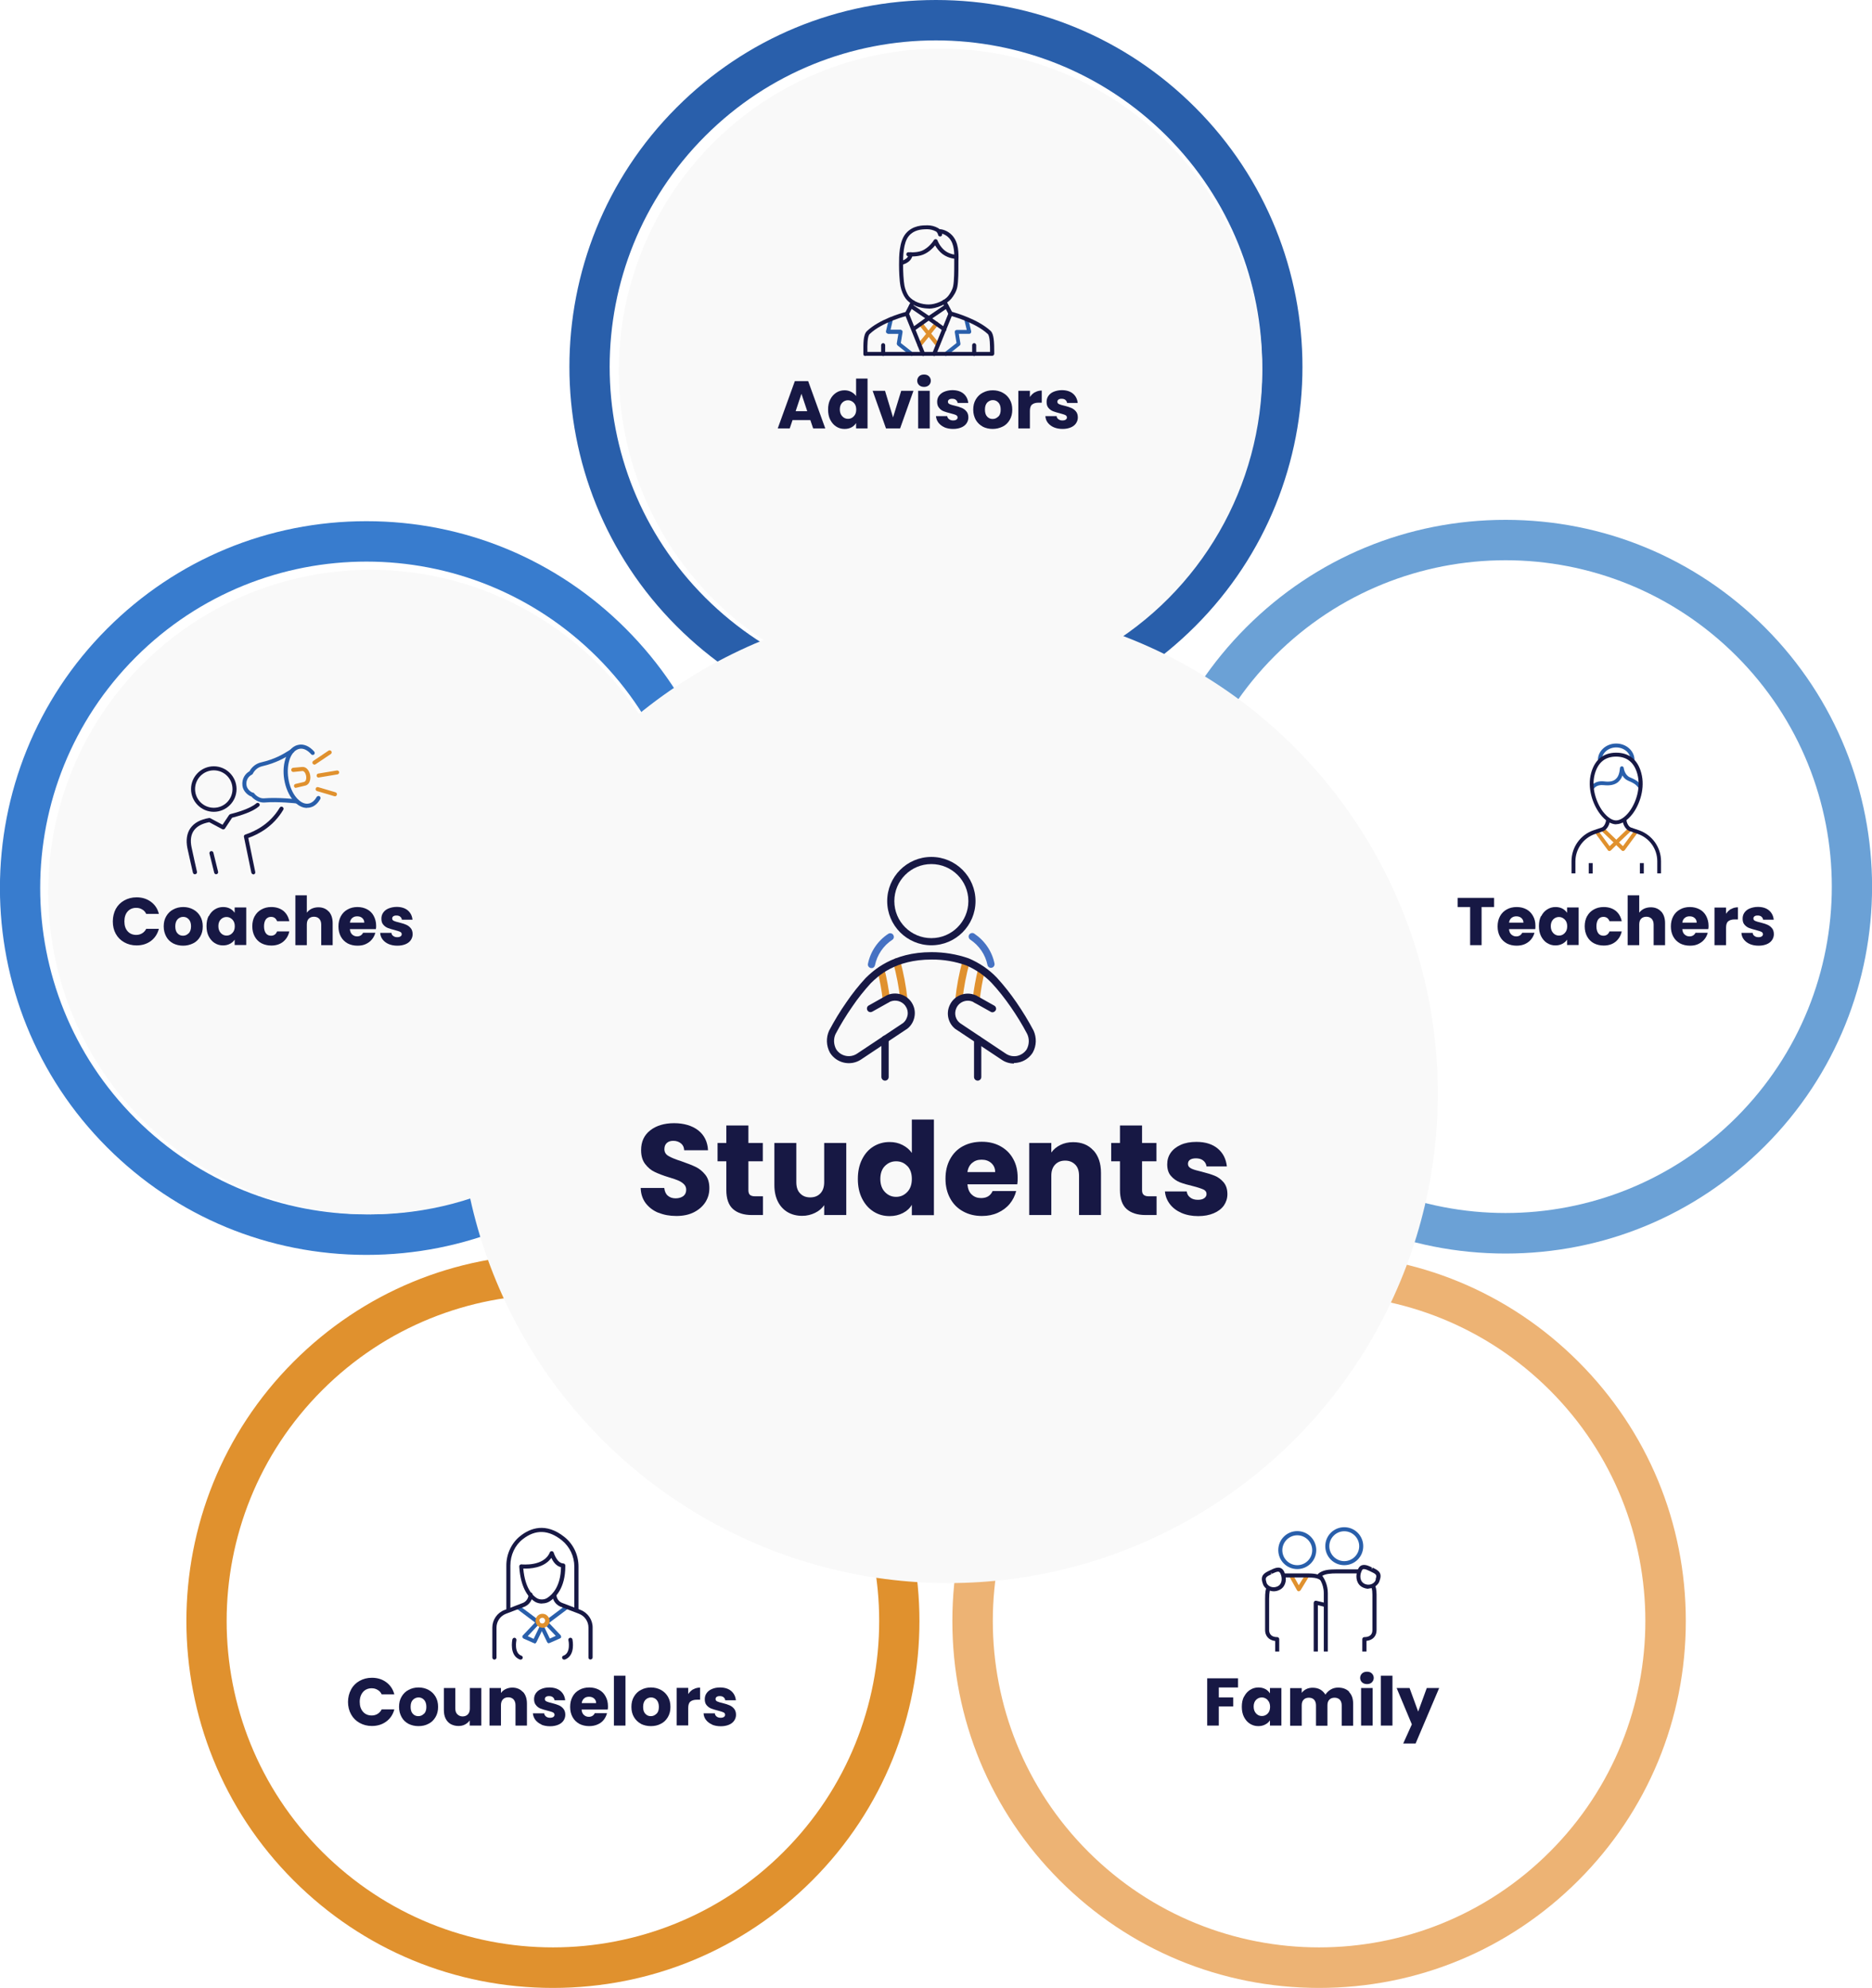 <?xml version="1.0" encoding="UTF-8"?> <svg xmlns="http://www.w3.org/2000/svg" xmlns:xlink="http://www.w3.org/1999/xlink" id="Layer_1" viewBox="0 0 139.05 147.6"><defs><style> .cls-1 { fill: #e0912e; } .cls-2 { fill: #e0912e; } .cls-3 { fill: #295fab; } .cls-4 { filter: url(#drop-shadow-1); } .cls-5 { fill: #fff; } .cls-6 { fill: #f9f9f9; } .cls-7 { fill: #387cce; } .cls-8 { fill: #171844; } .cls-9 { fill: #171844; } .cls-10 { fill: #4672c3; } .cls-11 { fill: #6ba1d6; } .cls-12 { fill: #edb374; } </style><filter id="drop-shadow-1" x="27.5" y="38.5" width="86" height="86" filterUnits="userSpaceOnUse"><feOffset dx="1" dy="1"></feOffset><feGaussianBlur result="blur" stdDeviation="2"></feGaussianBlur><feFlood flood-color="#000" flood-opacity=".17"></feFlood><feComposite in2="blur" operator="in"></feComposite><feComposite in="SourceGraphic"></feComposite></filter></defs><g><g><circle class="cls-5" cx="69.52" cy="27.24" r="24.24"></circle><path class="cls-3" d="M69.52,3c6.2,0,12.4,2.37,17.14,7.1,9.46,9.46,9.46,24.81,0,34.27-4.73,4.73-10.93,7.1-17.14,7.1s-12.4-2.37-17.14-7.1c-9.46-9.46-9.46-24.81,0-34.27,4.73-4.73,10.93-7.1,17.14-7.1M69.52,0c-7.27,0-14.11,2.83-19.26,7.98-10.62,10.62-10.62,27.9,0,38.52,5.14,5.14,11.98,7.98,19.26,7.98s14.11-2.83,19.26-7.98c10.62-10.62,10.62-27.9,0-38.52-5.14-5.14-11.98-7.98-19.26-7.98h0Z"></path></g><ellipse class="cls-6" cx="69.86" cy="27.54" rx="23.9" ry="23.93"></ellipse><g><circle class="cls-5" cx="27.22" cy="65.94" r="24.24"></circle><path class="cls-7" d="M27.22,41.7c6.2,0,12.4,2.37,17.14,7.1,9.46,9.46,9.46,24.81,0,34.27-4.73,4.73-10.93,7.1-17.14,7.1s-12.4-2.37-17.14-7.1c-9.46-9.46-9.46-24.81,0-34.27,4.73-4.73,10.93-7.1,17.14-7.1M27.22,38.7c-7.27,0-14.11,2.83-19.26,7.98-10.62,10.62-10.62,27.9,0,38.52,5.14,5.14,11.98,7.98,19.26,7.98s14.11-2.83,19.26-7.98c5.14-5.14,7.98-11.98,7.98-19.26s-2.83-14.11-7.98-19.26c-5.14-5.14-11.98-7.98-19.26-7.98h0Z"></path></g><ellipse class="cls-6" cx="27.52" cy="66.24" rx="23.94" ry="23.93"></ellipse><g><circle class="cls-5" cx="111.83" cy="65.84" r="24.24"></circle><path class="cls-11" d="M111.83,41.6c6.2,0,12.4,2.37,17.14,7.1,9.46,9.46,9.46,24.81,0,34.27-4.73,4.73-10.93,7.1-17.14,7.1s-12.4-2.37-17.14-7.1c-9.46-9.46-9.46-24.81,0-34.27,4.73-4.73,10.93-7.1,17.14-7.1M111.83,38.6c-7.27,0-14.11,2.83-19.26,7.98-5.14,5.14-7.98,11.98-7.98,19.26s2.83,14.11,7.98,19.26c5.14,5.14,11.98,7.98,19.26,7.98s14.11-2.83,19.26-7.98c10.62-10.62,10.62-27.9,0-38.52-5.14-5.14-11.98-7.98-19.26-7.98h0Z"></path></g><g><circle class="cls-5" cx="41.07" cy="120.36" r="24.24"></circle><path class="cls-1" d="M41.07,96.13c6.2,0,12.4,2.37,17.14,7.1,9.46,9.46,9.46,24.81,0,34.27-4.73,4.73-10.93,7.1-17.14,7.1s-12.4-2.37-17.14-7.1c-9.46-9.46-9.46-24.81,0-34.27,4.73-4.73,10.93-7.1,17.14-7.1M41.07,93.13c-7.27,0-14.11,2.83-19.26,7.98-10.62,10.62-10.62,27.9,0,38.52,5.14,5.14,11.98,7.98,19.26,7.98s14.11-2.83,19.26-7.98c10.62-10.62,10.62-27.9,0-38.52-5.14-5.14-11.98-7.98-19.26-7.98h0Z"></path></g><g><circle class="cls-5" cx="97.98" cy="120.36" r="24.24"></circle><path class="cls-12" d="M97.98,96.13c6.2,0,12.4,2.37,17.14,7.1,9.46,9.46,9.46,24.81,0,34.27-4.73,4.73-10.93,7.1-17.14,7.1s-12.4-2.37-17.14-7.1c-9.46-9.46-9.46-24.81,0-34.27,4.73-4.73,10.93-7.1,17.14-7.1M97.98,93.13c-7.27,0-14.11,2.83-19.26,7.98-5.14,5.14-7.98,11.98-7.98,19.26s2.83,14.11,7.98,19.26c5.14,5.14,11.98,7.98,19.26,7.98s14.11-2.83,19.26-7.98c5.14-5.14,7.98-11.98,7.98-19.26s-2.83-14.11-7.98-19.26c-5.14-5.14-11.98-7.98-19.26-7.98h0Z"></path></g><g class="cls-4"><circle class="cls-6" cx="69.44" cy="80.19" r="36.36"></circle></g></g><g><path class="cls-9" d="M48.9,90.05c-.39-.16-.7-.4-.94-.71-.23-.31-.36-.69-.37-1.13h1.75c.03.25.11.44.26.57.15.13.34.2.58.2s.43-.06.58-.17c.14-.11.21-.27.21-.47,0-.17-.06-.3-.17-.41-.11-.11-.25-.2-.41-.27s-.39-.15-.7-.24c-.43-.13-.79-.27-1.06-.4-.28-.13-.51-.33-.71-.59-.2-.26-.3-.6-.3-1.03,0-.63.23-1.12.68-1.47s1.05-.53,1.77-.53,1.34.18,1.79.53.7.85.73,1.48h-1.77c-.01-.22-.09-.39-.24-.51-.15-.12-.33-.19-.57-.19-.2,0-.36.05-.48.16s-.18.26-.18.46c0,.22.1.39.31.51.2.12.52.25.96.39.43.15.79.29,1.06.42.27.13.51.33.71.58s.3.58.3.99-.1.73-.29,1.04c-.2.31-.48.56-.85.75-.37.19-.81.28-1.31.28s-.93-.08-1.32-.24Z"></path><path class="cls-9" d="M56.67,88.83v1.39h-.83c-.59,0-1.06-.15-1.39-.44-.33-.29-.5-.77-.5-1.42v-2.13h-.65v-1.36h.65v-1.3h1.64v1.3h1.07v1.36h-1.07v2.15c0,.16.04.27.11.34.08.07.21.11.38.11h.58Z"></path><path class="cls-9" d="M62.86,84.87v5.35h-1.64v-.73c-.17.24-.39.43-.68.57-.29.14-.6.22-.95.22-.41,0-.77-.09-1.08-.27-.31-.18-.56-.45-.73-.79s-.26-.75-.26-1.22v-3.13h1.63v2.91c0,.36.09.64.28.83.19.2.43.3.75.3s.57-.1.76-.3c.19-.2.28-.48.28-.83v-2.91h1.64Z"></path><path class="cls-9" d="M64.03,86.09c.21-.42.49-.74.85-.96.36-.22.76-.33,1.2-.33.35,0,.67.07.96.22.29.15.52.34.69.59v-2.48h1.64v7.1h-1.64v-.77c-.15.26-.37.46-.66.61-.29.15-.62.23-.99.23-.44,0-.84-.11-1.2-.34-.36-.23-.64-.55-.85-.97-.21-.42-.31-.9-.31-1.45s.1-1.03.31-1.45ZM67.39,86.58c-.23-.24-.5-.35-.83-.35s-.6.12-.83.35c-.23.23-.34.56-.34.96s.11.73.34.97c.23.24.5.36.83.36s.6-.12.83-.36c.23-.24.34-.56.34-.97s-.11-.73-.34-.97Z"></path><path class="cls-9" d="M75.57,87.94h-3.71c.03.33.13.59.32.76.19.18.42.26.7.26.41,0,.69-.17.85-.52h1.75c-.09.35-.25.67-.48.95-.23.28-.53.5-.88.66s-.74.24-1.18.24c-.52,0-.99-.11-1.4-.34-.41-.22-.73-.54-.96-.96-.23-.42-.35-.9-.35-1.46s.11-1.04.34-1.46c.23-.42.54-.74.95-.96.41-.22.88-.33,1.41-.33s.98.11,1.38.33c.4.22.72.53.94.93.23.4.34.87.34,1.41,0,.15,0,.31-.03.48ZM73.92,87.03c0-.28-.1-.5-.29-.67-.19-.17-.43-.25-.72-.25s-.51.08-.7.24c-.19.16-.31.39-.35.68h2.05Z"></path><path class="cls-9" d="M81.22,85.42c.37.41.56.96.56,1.67v3.13h-1.63v-2.91c0-.36-.09-.64-.28-.83s-.43-.3-.75-.3-.56.1-.75.3-.28.48-.28.83v2.91h-1.64v-5.35h1.64v.71c.17-.24.39-.42.67-.56.28-.14.6-.21.95-.21.63,0,1.13.2,1.5.61Z"></path><path class="cls-9" d="M85.91,88.83v1.39h-.83c-.59,0-1.06-.15-1.39-.44-.33-.29-.5-.77-.5-1.42v-2.13h-.65v-1.36h.65v-1.3h1.64v1.3h1.07v1.36h-1.07v2.15c0,.16.04.27.12.34.08.07.21.11.38.11h.58Z"></path><path class="cls-9" d="M87.75,90.06c-.36-.16-.65-.38-.86-.66-.21-.28-.33-.59-.36-.93h1.62c.02.19.11.34.26.45.15.12.34.17.57.17.2,0,.36-.04.47-.12.11-.08.17-.18.17-.31,0-.15-.08-.27-.24-.34s-.42-.16-.78-.25c-.38-.09-.7-.18-.96-.28-.25-.1-.48-.26-.66-.47-.19-.21-.28-.5-.28-.87,0-.31.08-.59.25-.84.17-.25.42-.45.75-.6.33-.15.72-.22,1.17-.22.67,0,1.2.17,1.59.5.39.33.61.77.67,1.32h-1.51c-.03-.19-.11-.33-.25-.44s-.32-.16-.54-.16c-.19,0-.34.04-.44.11-.1.07-.15.17-.15.3,0,.15.08.27.25.35.16.08.42.15.76.23.4.1.72.2.97.3.25.1.47.26.66.48s.29.52.29.89c0,.31-.09.59-.26.84-.18.25-.43.44-.76.58-.33.14-.71.21-1.15.21-.47,0-.88-.08-1.25-.24Z"></path></g><g id="Group_677"><g id="Group_676"><path class="cls-10" d="M64.74,71.88s-.04,0-.06,0c-.14-.03-.24-.17-.21-.31.18-.91.73-1.72,1.51-2.23.12-.08.29-.05.37.08s.05.29-.08.37c-.66.43-1.12,1.12-1.28,1.89-.03.13-.14.21-.26.21h0Z"></path><path class="cls-10" d="M73.61,71.87c-.12,0-.24-.09-.26-.21-.16-.78-.62-1.45-1.28-1.89-.12-.08-.16-.25-.08-.37s.25-.16.37-.08c.78.52,1.32,1.31,1.51,2.22.03.14-.06.29-.21.32-.02,0-.04,0-.06,0h0Z"></path><path class="cls-8" d="M69.18,70.19c-1.81,0-3.28-1.47-3.28-3.28s1.47-3.28,3.28-3.28h0c1.81,0,3.28,1.47,3.28,3.28h0c0,1.81-1.47,3.28-3.28,3.28h0ZM69.18,64.16h0c-1.52,0-2.75,1.23-2.75,2.75s1.23,2.75,2.75,2.75h0c1.52,0,2.75-1.23,2.75-2.75h.27-.27c0-1.52-1.23-2.75-2.75-2.75h0Z"></path><path class="cls-8" d="M72.62,80.24c-.15,0-.27-.12-.27-.27v-2.79c0-.15.12-.27.27-.27s.27.12.27.27v2.79c0,.15-.12.27-.27.27Z"></path><path class="cls-8" d="M65.74,80.24c-.15,0-.27-.12-.27-.27v-2.8c0-.15.12-.27.27-.27s.27.12.27.27v2.8c0,.15-.12.27-.27.27Z"></path><path class="cls-2" d="M65.83,74.5c-.13,0-.25-.1-.26-.24-.08-.72-.21-1.44-.39-2.14-.04-.14.05-.29.19-.33.14-.04.29.05.33.19.18.72.32,1.47.4,2.21.02.15-.09.28-.24.29h-.03s0,0,0,0Z"></path><path class="cls-2" d="M67.13,74.46c-.13,0-.25-.1-.26-.24-.1-.92-.28-1.84-.52-2.73-.04-.14.04-.29.19-.33.14-.04.29.04.33.19.25.92.43,1.87.53,2.81.02.15-.09.28-.24.29h-.03,0Z"></path><path class="cls-2" d="M72.52,74.5h-.03c-.15-.02-.25-.15-.24-.29.08-.76.22-1.52.4-2.26.03-.14.18-.23.32-.19.14.04.23.18.19.32-.18.72-.31,1.45-.39,2.19-.01.14-.13.24-.26.24h0Z"></path><path class="cls-2" d="M71.23,74.46h-.03c-.15-.02-.25-.15-.24-.29.1-.95.28-1.89.53-2.81.04-.14.19-.23.33-.19.14.04.23.19.19.33-.24.89-.42,1.81-.52,2.73-.01.14-.13.24-.26.24h0Z"></path><path class="cls-8" d="M75.31,78.97c-.33,0-.65-.1-.92-.29l-3.4-2.26s-.01,0-.02-.01c-.53-.41-.71-1.13-.44-1.74.32-.75,1.19-1.09,1.94-.77,0,0,.02,0,.03.01l1.35.76c.13.07.18.24.1.36s-.24.18-.36.1l-1.34-.75c-.47-.2-1.02.02-1.22.49-.17.39-.06.84.28,1.1l3.39,2.26c.25.17.54.23.83.18.29-.06.54-.22.71-.46h0s.02-.03.03-.05c.18-.34.2-.76.03-1.12-.36-.69-.78-1.37-1.23-2.02-.43-.62-.9-1.22-1.41-1.77-.54-.56-1.18-1-1.9-1.31-.82-.29-1.69-.44-2.57-.43-2.7,0-3.97,1.23-4.51,1.76-.49.54-.96,1.12-1.37,1.73-.46.66-.88,1.35-1.25,2.05-.16.35-.14.77.05,1.12.32.51,1.01.67,1.53.34l.03-.02,3.4-2.26c.19-.15.31-.37.35-.62.03-.25-.04-.49-.19-.69-.26-.33-.71-.45-1.1-.29l-1.34.75c-.13.07-.29.03-.36-.1s-.03-.29.1-.36l1.35-.76s.02,0,.02-.01c.61-.26,1.33-.08,1.74.44.24.31.35.69.3,1.08-.05.39-.24.74-.55.98,0,0-.01,0-.02.01l-3.44,2.29c-.77.49-1.8.25-2.28-.52-.28-.51-.3-1.11-.07-1.63.39-.74.82-1.45,1.29-2.12.43-.63.91-1.24,1.43-1.8.55-.53,1.98-1.92,4.89-1.92.94,0,1.87.15,2.76.46.8.34,1.51.82,2.1,1.44.53.58,1.01,1.19,1.45,1.83.46.67.89,1.37,1.27,2.09.24.53.22,1.13-.05,1.62-.02.04-.04.06-.05.08,0,0,0,0,0,0-.25.36-.62.6-1.05.68-.1.02-.2.03-.3.03h0s0,.01,0,.01Z"></path></g></g><g><path class="cls-9" d="M60.18,31.19h-1.31l-.21.62h-.89l1.27-3.51h.99l1.27,3.51h-.9l-.21-.62ZM59.96,30.53l-.43-1.29-.43,1.29h.86Z"></path><path class="cls-9" d="M61.67,29.66c.11-.22.26-.38.44-.5s.4-.18.62-.18c.18,0,.35.04.5.12.15.08.27.18.36.31v-1.3h.85v3.7h-.85v-.4c-.08.13-.19.24-.34.32s-.32.12-.52.12c-.23,0-.44-.06-.62-.18-.19-.12-.33-.29-.44-.5s-.16-.47-.16-.76.05-.54.16-.75ZM63.42,29.91c-.12-.12-.26-.19-.43-.19s-.31.06-.43.18-.18.29-.18.5.06.38.18.51.26.19.43.19.31-.06.43-.19c.12-.12.18-.29.18-.5s-.06-.38-.18-.5Z"></path><path class="cls-9" d="M66.33,31.01l.61-1.99h.91l-.99,2.79h-1.05l-.99-2.79h.92l.6,1.99Z"></path><path class="cls-9" d="M68.27,28.6c-.09-.09-.14-.2-.14-.33s.05-.24.14-.33.22-.13.37-.13.27.04.36.13c.09.09.14.2.14.33s-.05.24-.14.33c-.1.09-.22.13-.36.13s-.27-.04-.37-.13ZM69.06,29.02v2.79h-.86v-2.79h.86Z"></path><path class="cls-9" d="M70.16,31.73c-.19-.08-.34-.2-.45-.34-.11-.14-.17-.31-.19-.49h.84c.01.1.06.17.14.23s.18.09.29.09c.11,0,.19-.02.25-.06.06-.04.09-.1.09-.16,0-.08-.04-.14-.12-.18-.08-.04-.22-.08-.41-.13-.2-.05-.37-.1-.5-.15-.13-.05-.25-.13-.34-.25-.1-.11-.15-.26-.15-.45,0-.16.04-.31.13-.44.09-.13.22-.24.39-.31s.38-.12.61-.12c.35,0,.63.09.83.26.2.17.32.4.35.69h-.79c-.01-.1-.06-.17-.13-.23-.07-.06-.17-.08-.28-.08-.1,0-.18.02-.23.06-.05.04-.08.09-.08.16,0,.08.04.14.13.18s.22.08.4.12c.21.05.38.11.5.16s.24.13.34.25c.1.11.15.27.15.46,0,.16-.05.31-.14.44s-.22.23-.39.3c-.17.07-.37.11-.6.11-.24,0-.46-.04-.65-.12Z"></path><path class="cls-9" d="M73,31.68c-.22-.12-.39-.28-.52-.5-.12-.22-.19-.47-.19-.76s.06-.54.19-.76.3-.39.52-.5c.22-.12.47-.18.74-.18s.52.06.74.18.39.28.52.5c.13.22.19.47.19.76s-.06.54-.19.76c-.13.22-.3.39-.53.5s-.47.17-.74.17-.52-.06-.74-.17ZM74.16,30.93c.12-.12.17-.29.17-.52s-.06-.4-.17-.52c-.11-.12-.25-.18-.41-.18s-.3.06-.42.18c-.11.12-.17.29-.17.52s.05.4.16.52.24.18.41.18.3-.06.42-.18Z"></path><path class="cls-9" d="M76.88,29.13c.15-.09.32-.13.5-.13v.9h-.24c-.21,0-.37.05-.48.14s-.16.25-.16.48v1.29h-.86v-2.79h.86v.46c.1-.15.22-.27.38-.36Z"></path><path class="cls-9" d="M78.28,31.73c-.19-.08-.34-.2-.45-.34-.11-.14-.17-.31-.18-.49h.84c0,.1.05.17.13.23s.18.09.29.09c.11,0,.19-.02.25-.06.06-.04.09-.1.09-.16,0-.08-.04-.14-.12-.18-.08-.04-.22-.08-.4-.13-.2-.05-.37-.1-.5-.15-.13-.05-.25-.13-.35-.25-.1-.11-.14-.26-.14-.45,0-.16.04-.31.13-.44.09-.13.22-.24.39-.31s.38-.12.61-.12c.35,0,.63.09.83.26.2.17.32.4.35.69h-.79c-.01-.1-.06-.17-.13-.23-.07-.06-.17-.08-.28-.08-.1,0-.18.02-.23.06-.05.04-.08.09-.08.16,0,.08.04.14.13.18s.22.08.4.12c.21.05.38.11.5.16s.24.13.34.25c.1.11.15.27.15.46,0,.16-.05.31-.14.44s-.22.23-.39.3c-.17.07-.37.11-.6.11-.24,0-.46-.04-.65-.12Z"></path></g><g><path class="cls-9" d="M8.6,67.49c.15-.27.36-.48.63-.63.27-.15.57-.23.91-.23.42,0,.77.11,1.07.33.3.22.5.52.59.9h-.94c-.07-.15-.17-.26-.3-.33-.13-.08-.27-.12-.44-.12-.26,0-.48.09-.64.27-.16.18-.24.43-.24.74s.08.55.24.73c.16.18.38.27.64.27.16,0,.31-.04.44-.12.13-.08.23-.19.3-.33h.94c-.1.38-.3.68-.59.9-.3.22-.65.33-1.07.33-.34,0-.64-.08-.91-.23-.27-.15-.48-.36-.63-.63-.15-.27-.22-.58-.22-.92s.08-.66.22-.93Z"></path><path class="cls-9" d="M12.86,70.05c-.22-.12-.39-.28-.51-.5-.12-.22-.19-.47-.19-.76s.06-.54.19-.76.3-.39.52-.5c.22-.12.47-.18.74-.18s.52.06.74.18.39.28.52.5c.13.22.19.47.19.76s-.06.54-.19.76c-.13.22-.3.39-.53.5s-.47.17-.74.17-.52-.06-.74-.17ZM14.02,69.3c.11-.12.17-.29.17-.52s-.06-.4-.17-.52c-.11-.12-.25-.18-.41-.18s-.3.06-.42.18c-.11.12-.17.29-.17.52s.05.4.16.52.24.18.41.18.3-.06.42-.18Z"></path><path class="cls-9" d="M15.51,68.03c.11-.22.25-.38.44-.5.19-.12.39-.18.62-.18.2,0,.37.04.52.12.15.08.26.19.34.31v-.4h.86v2.79h-.86v-.4c-.08.13-.2.23-.35.31-.15.08-.32.12-.52.12-.23,0-.43-.06-.62-.18-.19-.12-.33-.29-.44-.5-.11-.22-.16-.47-.16-.76s.05-.54.16-.75ZM17.26,68.28c-.12-.12-.26-.19-.43-.19s-.31.06-.43.18-.18.29-.18.5.06.38.18.51.26.19.43.19.31-.06.43-.19c.12-.12.18-.29.18-.5s-.06-.38-.18-.5Z"></path><path class="cls-9" d="M18.92,68.03c.12-.22.28-.38.5-.5s.45-.18.73-.18c.35,0,.64.09.88.27.23.18.39.44.46.78h-.91c-.08-.21-.23-.32-.45-.32-.16,0-.28.06-.38.18-.09.12-.14.3-.14.52s.05.4.14.52c.09.12.22.18.38.18.22,0,.37-.11.45-.32h.91c-.07.33-.23.58-.46.77-.24.19-.53.28-.88.28-.27,0-.52-.06-.73-.17s-.38-.28-.5-.5c-.12-.22-.18-.47-.18-.76s.06-.54.18-.76Z"></path><path class="cls-9" d="M24.42,67.68c.19.21.29.5.29.87v1.63h-.85v-1.52c0-.19-.05-.33-.15-.44-.1-.1-.23-.15-.39-.15s-.29.05-.39.15c-.1.1-.14.25-.14.44v1.52h-.85v-3.7h.85v1.29c.09-.12.21-.22.35-.29.15-.07.32-.11.51-.11.32,0,.58.11.77.32Z"></path><path class="cls-9" d="M27.92,68.99h-1.93c.01.17.07.31.17.4.1.09.22.14.36.14.21,0,.36-.09.45-.27h.91c-.05.18-.13.35-.25.49-.12.15-.27.26-.46.35s-.39.12-.62.12c-.27,0-.52-.06-.73-.17-.21-.12-.38-.28-.5-.5-.12-.22-.18-.47-.18-.76s.06-.54.18-.76c.12-.22.28-.38.5-.5.21-.12.46-.18.73-.18s.51.06.72.17c.21.11.38.28.49.49s.18.45.18.73c0,.08,0,.16-.02.25ZM27.06,68.52c0-.15-.05-.26-.15-.35-.1-.09-.22-.13-.38-.13s-.26.04-.36.12c-.1.08-.16.2-.18.35h1.07Z"></path><path class="cls-9" d="M28.87,70.1c-.19-.08-.34-.2-.45-.34-.11-.14-.17-.31-.18-.49h.84c0,.1.05.17.13.23s.18.09.29.09c.11,0,.19-.02.25-.06.06-.04.09-.1.09-.16,0-.08-.04-.14-.12-.18-.08-.04-.22-.08-.4-.13-.2-.05-.37-.1-.5-.15-.13-.05-.25-.13-.35-.25-.1-.11-.14-.26-.14-.45,0-.16.04-.31.13-.44.09-.13.22-.24.39-.31s.38-.12.61-.12c.35,0,.63.09.83.26.2.17.32.4.35.69h-.79c-.01-.1-.06-.17-.13-.23-.07-.06-.17-.08-.28-.08-.1,0-.18.02-.23.06-.05.04-.08.09-.08.16,0,.08.04.14.13.18s.22.08.4.12c.21.05.38.11.5.16s.24.13.34.25c.1.11.15.27.15.46,0,.16-.05.31-.14.44s-.22.23-.39.3c-.17.07-.37.11-.6.11-.24,0-.46-.04-.65-.12Z"></path></g><g><path class="cls-9" d="M110.98,66.67v.68h-.93v2.83h-.85v-2.83h-.93v-.68h2.71Z"></path><path class="cls-9" d="M114.02,68.99h-1.93c.01.17.07.31.17.4s.22.14.36.14c.21,0,.36-.09.45-.27h.91c-.05.18-.13.35-.25.49-.12.15-.27.26-.46.35-.18.08-.39.12-.62.12-.27,0-.52-.06-.73-.17-.21-.12-.38-.28-.5-.5-.12-.22-.18-.47-.18-.76s.06-.54.18-.76c.12-.22.28-.38.5-.5.21-.12.46-.18.74-.18s.51.06.72.17.37.28.49.49c.12.21.18.45.18.73,0,.08,0,.16-.01.25ZM113.16,68.52c0-.15-.05-.26-.15-.35-.1-.09-.23-.13-.38-.13s-.26.04-.36.12c-.1.08-.16.2-.18.35h1.07Z"></path><path class="cls-9" d="M114.48,68.03c.11-.22.25-.38.44-.5.19-.12.39-.18.62-.18.2,0,.37.04.52.12.15.08.26.19.34.31v-.4h.86v2.79h-.86v-.4c-.08.13-.2.23-.35.31-.15.08-.32.12-.52.12-.23,0-.43-.06-.62-.18-.19-.12-.33-.29-.44-.5-.11-.22-.16-.47-.16-.76s.05-.54.16-.75ZM116.23,68.28c-.12-.12-.26-.19-.43-.19s-.31.06-.43.18-.18.29-.18.5.06.38.18.51.26.19.43.19.31-.06.43-.19c.12-.12.18-.29.18-.5s-.06-.38-.18-.5Z"></path><path class="cls-9" d="M117.89,68.03c.12-.22.28-.38.5-.5s.45-.18.73-.18c.35,0,.64.09.88.27.23.18.39.44.46.78h-.91c-.08-.21-.23-.32-.45-.32-.16,0-.28.06-.38.18-.09.12-.14.3-.14.52s.05.4.14.52c.09.12.22.18.38.18.22,0,.37-.11.45-.32h.91c-.07.33-.23.58-.46.77-.24.19-.53.28-.88.28-.27,0-.52-.06-.73-.17s-.38-.28-.5-.5c-.12-.22-.18-.47-.18-.76s.06-.54.18-.76Z"></path><path class="cls-9" d="M123.39,67.68c.19.21.29.5.29.87v1.63h-.85v-1.52c0-.19-.05-.33-.15-.44-.1-.1-.23-.15-.39-.15s-.29.05-.39.15c-.1.1-.14.25-.14.44v1.52h-.86v-3.7h.86v1.29c.09-.12.21-.22.35-.29.15-.07.32-.11.51-.11.32,0,.58.11.77.32Z"></path><path class="cls-9" d="M126.89,68.99h-1.93c.01.17.07.31.17.4.1.09.22.14.36.14.21,0,.36-.09.45-.27h.91c-.05.18-.13.35-.25.49-.12.15-.27.26-.46.35s-.39.12-.62.12c-.27,0-.52-.06-.73-.17-.21-.12-.38-.28-.5-.5-.12-.22-.18-.47-.18-.76s.06-.54.18-.76c.12-.22.28-.38.5-.5.21-.12.46-.18.73-.18s.51.06.72.17c.21.11.38.28.49.49s.18.45.18.73c0,.08,0,.16-.02.25ZM126.03,68.52c0-.15-.05-.26-.15-.35-.1-.09-.22-.13-.38-.13s-.26.04-.36.12c-.1.08-.16.2-.18.35h1.07Z"></path><path class="cls-9" d="M128.59,67.5c.15-.09.32-.13.5-.13v.9h-.24c-.21,0-.37.05-.48.14s-.16.25-.16.48v1.29h-.86v-2.79h.86v.46c.1-.15.22-.27.38-.36Z"></path><path class="cls-9" d="M129.98,70.1c-.19-.08-.34-.2-.45-.34-.11-.14-.17-.31-.18-.49h.84c0,.1.05.17.13.23s.18.09.29.09c.11,0,.19-.02.25-.06.06-.04.09-.1.09-.16,0-.08-.04-.14-.12-.18-.08-.04-.22-.08-.4-.13-.2-.05-.37-.1-.5-.15-.13-.05-.25-.13-.35-.25-.1-.11-.14-.26-.14-.45,0-.16.04-.31.13-.44.09-.13.22-.24.39-.31s.38-.12.61-.12c.35,0,.63.09.83.26.2.17.32.4.35.69h-.79c-.01-.1-.06-.17-.13-.23-.07-.06-.17-.08-.28-.08-.1,0-.18.02-.23.06-.05.04-.08.09-.08.16,0,.08.04.14.13.18s.22.08.4.12c.21.05.38.11.5.16s.24.13.34.25c.1.11.15.27.15.46,0,.16-.05.31-.14.44s-.22.23-.39.3c-.17.07-.37.11-.6.11-.24,0-.46-.04-.65-.12Z"></path></g><g><path class="cls-9" d="M91.96,124.62v.68h-1.43v.74h1.07v.67h-1.07v1.42h-.86v-3.51h2.29Z"></path><path class="cls-9" d="M92.41,125.98c.11-.22.26-.38.44-.5.19-.12.4-.18.62-.18.2,0,.37.04.52.12s.26.19.34.32v-.4h.85v2.79h-.85v-.39c-.08.13-.2.23-.35.31s-.32.12-.52.12c-.23,0-.43-.06-.62-.18-.19-.12-.33-.29-.44-.5-.11-.22-.16-.47-.16-.76s.05-.54.16-.75ZM94.16,126.23c-.12-.12-.26-.19-.43-.19s-.31.06-.43.18c-.12.12-.18.29-.18.5s.06.38.18.51.26.19.43.19.31-.06.43-.18.18-.29.18-.5-.06-.38-.18-.5Z"></path><path class="cls-9" d="M100.2,125.63c.21.21.31.5.31.88v1.63h-.85v-1.51c0-.18-.05-.32-.14-.42-.1-.1-.23-.15-.39-.15s-.3.05-.39.15c-.1.1-.14.24-.14.42v1.51h-.85v-1.51c0-.18-.05-.32-.14-.42-.09-.1-.23-.15-.39-.15s-.3.05-.39.15c-.1.1-.14.24-.14.42v1.51h-.86v-2.79h.86v.35c.09-.12.2-.21.34-.28s.3-.1.47-.1c.21,0,.4.04.56.13s.29.22.39.38c.1-.15.23-.28.4-.38.17-.1.35-.14.54-.14.35,0,.62.1.83.31Z"></path><path class="cls-9" d="M101.17,124.92c-.09-.09-.14-.2-.14-.33s.05-.24.14-.33c.1-.09.22-.13.37-.13s.27.04.36.13c.09.09.14.2.14.33s-.05.24-.14.33c-.09.09-.22.13-.36.13s-.27-.04-.37-.13ZM101.96,125.34v2.79h-.86v-2.79h.86Z"></path><path class="cls-9" d="M103.43,124.43v3.7h-.86v-3.7h.86Z"></path><path class="cls-9" d="M106.9,125.34l-1.75,4.12h-.92l.64-1.42-1.13-2.7h.96l.64,1.75.64-1.75h.92Z"></path></g><g><path class="cls-9" d="M26.08,125.44c.15-.27.36-.48.63-.63s.57-.23.91-.23c.42,0,.77.11,1.07.33s.5.52.6.9h-.94c-.07-.15-.17-.26-.3-.33-.13-.08-.27-.12-.44-.12-.26,0-.48.09-.64.27-.16.18-.25.43-.25.74s.08.55.25.74c.16.18.38.27.64.27.16,0,.31-.04.44-.12.13-.08.23-.19.3-.33h.94c-.1.38-.3.68-.6.9-.3.22-.65.33-1.07.33-.34,0-.64-.08-.91-.23s-.48-.36-.63-.63c-.15-.27-.23-.58-.23-.92s.08-.66.23-.93Z"></path><path class="cls-9" d="M30.34,128c-.22-.12-.39-.28-.51-.5s-.19-.47-.19-.76.06-.54.19-.76c.13-.22.3-.39.52-.5.22-.12.47-.18.74-.18s.52.06.74.18c.22.12.39.28.52.5.13.22.19.47.19.76s-.06.54-.19.76c-.13.22-.3.39-.53.5-.22.12-.47.17-.74.17s-.52-.06-.74-.17ZM31.5,127.25c.12-.12.17-.29.17-.51s-.06-.4-.17-.52c-.11-.12-.25-.18-.41-.18s-.3.06-.42.18-.17.29-.17.52.05.39.16.51.24.18.41.18.3-.06.42-.18Z"></path><path class="cls-9" d="M35.75,125.34v2.79h-.86v-.38c-.09.12-.2.22-.35.3s-.31.11-.49.11c-.21,0-.4-.05-.57-.14-.16-.09-.29-.23-.38-.41-.09-.18-.13-.39-.13-.64v-1.63h.85v1.52c0,.19.05.33.15.43s.23.16.39.16.3-.05.4-.16.14-.25.14-.43v-1.52h.86Z"></path><path class="cls-9" d="M38.85,125.63c.19.21.29.5.29.87v1.63h-.85v-1.51c0-.19-.05-.33-.15-.44-.1-.1-.23-.15-.39-.15s-.29.05-.39.15c-.1.1-.15.25-.15.44v1.51h-.85v-2.79h.85v.37c.09-.12.2-.22.35-.29.15-.07.31-.11.49-.11.33,0,.59.11.78.32Z"></path><path class="cls-9" d="M40.22,128.05c-.19-.08-.34-.2-.45-.34-.11-.14-.17-.31-.19-.49h.84c.01.1.06.17.14.24.08.06.18.09.29.09.11,0,.19-.02.25-.06s.09-.1.09-.16c0-.08-.04-.14-.12-.18-.08-.04-.22-.08-.41-.13-.2-.05-.37-.1-.5-.15-.13-.05-.25-.13-.34-.25-.1-.11-.15-.26-.15-.45,0-.16.04-.31.13-.44.09-.13.22-.24.39-.31.17-.08.38-.12.61-.12.35,0,.63.09.83.26.2.17.32.4.35.69h-.79c-.01-.1-.06-.17-.13-.23-.07-.06-.17-.08-.28-.08-.1,0-.18.02-.23.06-.05.04-.08.09-.08.16,0,.08.04.14.13.18s.22.08.4.12c.21.05.38.11.5.16s.24.13.34.25.15.27.15.46c0,.16-.05.31-.14.44-.09.13-.22.23-.39.3s-.37.11-.6.11c-.24,0-.46-.04-.65-.12Z"></path><path class="cls-9" d="M45.14,126.94h-1.94c.01.17.07.31.17.4s.22.14.36.14c.21,0,.36-.09.45-.27h.91c-.05.18-.13.35-.25.5s-.27.26-.46.34c-.18.08-.39.12-.62.12-.27,0-.52-.06-.73-.17-.21-.12-.38-.28-.5-.5s-.18-.47-.18-.76.06-.54.18-.76c.12-.22.28-.38.5-.5.21-.12.46-.18.74-.18s.51.06.72.17c.21.11.38.28.49.49.12.21.18.46.18.74,0,.08,0,.16-.02.25ZM44.28,126.47c0-.15-.05-.26-.15-.35s-.22-.13-.38-.13-.27.04-.36.12c-.1.08-.16.2-.18.35h1.07Z"></path><path class="cls-9" d="M46.46,124.43v3.7h-.86v-3.7h.86Z"></path><path class="cls-9" d="M47.61,128c-.22-.12-.39-.28-.52-.5s-.19-.47-.19-.76.06-.54.19-.76c.13-.22.3-.39.52-.5.22-.12.47-.18.74-.18s.52.06.74.18c.22.12.39.28.52.5.13.22.19.47.19.76s-.06.54-.19.76c-.13.22-.3.39-.53.5-.22.12-.47.17-.74.17s-.52-.06-.74-.17ZM48.77,127.25c.12-.12.17-.29.17-.51s-.06-.4-.17-.52c-.11-.12-.25-.18-.41-.18s-.3.06-.42.18c-.11.12-.17.29-.17.52s.05.39.16.51.24.18.41.18.3-.06.42-.18Z"></path><path class="cls-9" d="M51.5,125.44c.15-.09.32-.13.5-.13v.9h-.24c-.21,0-.37.05-.48.14s-.16.25-.16.48v1.29h-.86v-2.79h.86v.46c.1-.15.22-.27.38-.36Z"></path><path class="cls-9" d="M52.89,128.05c-.19-.08-.34-.2-.45-.34-.11-.14-.17-.31-.18-.49h.84c0,.1.05.17.13.24.08.06.18.09.29.09.11,0,.19-.02.25-.06s.09-.1.09-.16c0-.08-.04-.14-.12-.18-.08-.04-.22-.08-.4-.13-.2-.05-.37-.1-.5-.15-.13-.05-.25-.13-.35-.25-.1-.11-.14-.26-.14-.45,0-.16.04-.31.13-.44.09-.13.22-.24.39-.31.17-.08.38-.12.61-.12.35,0,.63.09.83.26.2.17.32.4.35.69h-.79c-.01-.1-.06-.17-.13-.23-.07-.06-.17-.08-.28-.08-.1,0-.18.02-.23.06-.05.04-.08.09-.08.16,0,.08.04.14.13.18s.22.08.4.12c.21.05.38.11.5.16s.24.13.34.25c.1.12.15.27.15.46,0,.16-.05.31-.14.44-.09.13-.22.23-.39.3-.17.07-.37.11-.6.11-.24,0-.46-.04-.65-.12Z"></path></g><g><path class="cls-9" d="M40.26,119.07c-.2,0-.38-.05-.53-.14-.39-.24-1.06-.9-1.16-2.61,0-.04.01-.09.05-.12s.08-.05.12-.04c.02,0,1.66.18,2.1-.89.02-.06.08-.09.15-.09.06,0,.12.05.14.11,0,0,.23.78.71.8.08,0,.15.07.15.15v.07c0,1.6-.72,2.31-1.15,2.59-.17.11-.36.16-.56.16ZM38.87,116.48c.13,1.44.68,1.99,1.01,2.19.21.13.55.13.77-.02.38-.24,1-.86,1.02-2.28-.36-.08-.59-.42-.72-.69-.54.77-1.63.81-2.07.79Z"></path><path class="cls-9" d="M38.68,123.23s-.03,0-.05,0c-.82-.29-.58-1.45-.57-1.5.02-.08.1-.13.18-.12.08.02.13.1.12.18,0,0-.2.95.37,1.15.08.03.12.11.09.19-.02.06-.08.1-.14.1Z"></path><path class="cls-3" d="M39.72,122.02s-.04,0-.06-.01l-.77-.34s-.08-.06-.09-.11c0-.05,0-.1.04-.13l.97-1.02c.06-.06.15-.06.21,0,.06.06.06.15,0,.21l-.82.87.44.2.46-.96c.04-.08.13-.11.2-.07.08.04.11.13.07.2l-.53,1.09c-.03.05-.08.09-.14.09Z"></path><path class="cls-3" d="M40.65,120.57s-.09-.02-.12-.06c-.05-.07-.04-.16.03-.21l1.41-1.06c.07-.05.16-.04.21.03.05.07.04.16-.03.21l-1.41,1.06s-.06.03-.09.03Z"></path><path class="cls-3" d="M39.92,120.57s-.06-.01-.09-.03l-1.41-1.06c-.07-.05-.08-.15-.03-.21.05-.07.15-.08.21-.03l1.41,1.06c.07.05.08.15.03.21-.03.04-.08.06-.12.06Z"></path><path class="cls-3" d="M40.78,122.02c-.06,0-.11-.03-.14-.09l-.53-1.09c-.04-.08,0-.17.07-.2.08-.04.17,0,.2.07l.46.96.44-.2-.79-.83c-.06-.06-.05-.16,0-.21.06-.06.16-.05.21,0l.94.99s.05.09.04.13c0,.05-.04.09-.09.11l-.77.34s-.04.01-.06.01Z"></path><path class="cls-1" d="M40.29,120.86c-.27,0-.49-.21-.51-.48,0,0,0-.04,0-.04,0-.16.08-.32.21-.41.14-.11.34-.13.51-.06.03.01.06.03.09.05.14.1.23.25.23.43,0,.28-.23.52-.52.52ZM39.92,120.34h.15c0,.13.1.21.21.21.12,0,.21-.1.21-.21,0-.07-.04-.14-.09-.18-.01,0-.02-.01-.04-.02-.06-.03-.15-.02-.21.03-.06.04-.09.1-.09.17h-.15Z"></path><path class="cls-9" d="M42.81,119.67c-.08,0-.15-.07-.15-.15v-3.19c0-.77-.34-1.48-.93-1.96-.99-.79-1.96-.82-2.9-.08-.58.45-.92,1.18-.92,1.95v3.28c0,.08-.07.15-.15.15s-.15-.07-.15-.15v-3.28c0-.86.39-1.68,1.04-2.19.73-.58,1.89-1.03,3.28.08.66.53,1.04,1.33,1.04,2.19v3.19c0,.08-.07.15-.15.15Z"></path><path class="cls-9" d="M41.9,123.23c-.06,0-.12-.04-.14-.1-.03-.08.01-.17.09-.19.57-.2.38-1.14.37-1.15-.02-.08.03-.16.12-.18.08-.01.16.03.18.12.01.05.25,1.21-.57,1.5-.02,0-.03,0-.05,0Z"></path><path class="cls-9" d="M43.86,123.23c-.08,0-.15-.07-.15-.15v-2.23c0-.45-.28-.86-.7-1.02l-1.4-.54c-.36-.16-.58-.51-.58-.89,0-.08.07-.15.15-.15s.15.07.15.15c0,.26.16.51.4.61l1.39.53c.54.21.9.73.9,1.3v2.23c0,.08-.07.15-.15.15Z"></path><path class="cls-9" d="M36.72,123.23c-.08,0-.15-.07-.15-.15v-2.23c0-.57.36-1.1.9-1.3l1.4-.54c.23-.11.39-.35.39-.61,0-.08.07-.15.15-.15s.15.07.15.15c0,.38-.22.73-.57.89l-1.41.54c-.42.16-.7.57-.7,1.02v2.23c0,.08-.07.15-.15.15Z"></path></g><g><g><path class="cls-3" d="M67.72,26.44s-.07-.01-.09-.03l-.96-.76s-.07-.09-.06-.14l.12-.72h-.77s-.09-.04-.12-.07c-.03-.04-.04-.08-.03-.13l.22-.92c.02-.08.1-.13.18-.11.08.02.13.1.11.18l-.17.74h.75s.09.03.11.07c.03.03.04.08.03.12l-.13.8.89.7c.07.05.08.15.03.21-.03.04-.07.06-.12.06Z"></path><path class="cls-3" d="M70.25,26.44s-.09-.02-.12-.06c-.05-.07-.04-.16.03-.21l.89-.7-.13-.8s0-.09.03-.12c.03-.03.07-.05.11-.05h.75s-.18-.75-.18-.75c-.02-.08.03-.16.11-.18.08-.02.16.03.18.11l.22.92s0,.09-.03.13c-.03.04-.07.06-.12.06h-.77s.12.73.12.73c0,.05-.01.11-.06.14l-.96.76s-.06.03-.09.03Z"></path><path class="cls-1" d="M69.66,25.77s-.09-.02-.12-.06l-.68-.84c-.04-.06-.04-.13,0-.19l.59-.74c.05-.07.15-.08.21-.02.07.05.08.15.02.21l-.51.64.61.74c.05.06.04.16-.02.21-.03.02-.06.03-.1.03Z"></path><path class="cls-9" d="M64.28,26.44s-.08-.02-.11-.04-.04-.07-.04-.11v-.2c0-.55-.02-1.23.26-1.5.9-.86,2.51-1.33,2.87-1.42l.41-.79c.04-.08.13-.1.2-.07.08.04.1.13.07.2l-.44.85s-.06.07-.1.08c-.02,0-1.87.47-2.8,1.36-.18.17-.18.86-.17,1.28v.05h9.11c0-.43,0-1.17-.17-1.33-.96-.89-2.78-1.36-2.8-1.36-.04-.01-.08-.04-.1-.08l-.46-.88c-.04-.07,0-.17.06-.21.08-.04.17,0,.21.06l.43.82c.35.1,1.95.57,2.87,1.42.25.23.27.86.27,1.6v.1c0,.08-.07.15-.15.15h-9.41ZM73.69,26.28h0,0Z"></path><path class="cls-1" d="M68.3,25.77s-.07-.01-.1-.03c-.07-.05-.08-.15-.02-.21l.61-.74-.51-.64c-.05-.07-.04-.16.02-.21.07-.05.16-.04.21.02l.58.74c.04.06.04.13,0,.19l-.68.84s-.07.06-.12.06Z"></path><path class="cls-9" d="M67.85,24.58s-.09-.02-.12-.06c-.05-.07-.03-.16.04-.21l.95-.68-1.14-.78c-.07-.05-.09-.14-.04-.21.05-.07.14-.09.21-.04l1.32.9s.07.07.07.12c0,.05-.02.1-.06.12l-1.13.8s-.06.03-.09.03Z"></path><path class="cls-9" d="M69.39,26.44s-.04,0-.06-.01c-.08-.03-.12-.12-.08-.2l1.21-2.99c.03-.08.12-.11.2-.08.08.03.12.12.08.2l-1.21,2.99c-.02.06-.08.09-.14.09Z"></path><path class="cls-9" d="M70.14,24.6s-.06,0-.09-.03l-1.16-.82s-.06-.08-.06-.12c0-.05.02-.1.07-.12l1.32-.9c.07-.05.16-.03.21.04.05.07.03.16-.04.21l-1.14.78.98.7c.07.05.08.14.04.21-.03.04-.08.06-.12.06Z"></path><path class="cls-9" d="M68.57,26.44c-.06,0-.12-.04-.14-.09l-1.21-2.99c-.03-.08,0-.17.08-.2.07-.03.17,0,.2.08l1.21,2.99c.03.08,0,.17-.08.2-.02,0-.04.01-.06.01Z"></path><path class="cls-9" d="M65.6,26.44c-.08,0-.15-.07-.15-.15v-.66c0-.08.07-.15.15-.15s.15.07.15.15v.66c0,.08-.07.15-.15.15Z"></path><path class="cls-9" d="M72.36,26.44c-.08,0-.15-.07-.15-.15v-.66c0-.08.07-.15.15-.15s.15.07.15.15v.66c0,.08-.07.15-.15.15Z"></path></g><g><path class="cls-9" d="M68.99,22.91c-.27,0-1.2-.06-1.73-.76-.16-.21-.31-.57-.37-.89-.09-.46-.11-1.2-.11-1.56v-.06c0-.6,0-1.7.5-2.3.52-.62,1.28-.61,1.62-.61.26,0,.54.07.77.2.04.02.08.05.11.08.17.01.6.09.95.47.49.54.48,1.31.46,1.93,0,.1,0,.19,0,.27,0,.42,0,1.2-.08,1.62-.07.37-.3.7-.44.87-.33.41-1.09.75-1.69.75ZM68.87,17.02c-.47,0-.99.06-1.36.5-.43.51-.43,1.55-.43,2.11v.06c0,.46.03,1.13.1,1.51.05.28.18.59.31.77.36.47,1.01.64,1.49.64.51,0,1.18-.29,1.45-.63.11-.14.31-.43.37-.74.08-.39.08-1.18.08-1.56,0-.09,0-.18,0-.28.01-.56.03-1.27-.38-1.72-.17-.19-.37-.28-.52-.33,0,.02,0,.04,0,.04.01.08-.04.16-.13.17-.09,0-.16-.04-.17-.13,0,0-.02-.1-.09-.18,0,0,0,0,0-.01-.02-.02-.05-.04-.08-.06-.19-.1-.42-.16-.63-.16h-.02Z"></path><path class="cls-9" d="M71.05,19.22c-.06,0-.56-.01-1.02-.34-.28-.21-.46-.47-.57-.66-.17.21-.47.52-.9.69-.45.18-1.08.13-1.1.12-.08,0-.15-.08-.14-.16s.08-.15.16-.14c0,0,.58.05.97-.1.58-.23.91-.79.91-.79.03-.05.07-.08.15-.08.06,0,.11.05.13.1,0,0,.16.46.57.77.38.28.82.29.84.29h0c.08,0,.15.07.15.15,0,.08-.07.15-.15.15h0Z"></path><path class="cls-9" d="M66.98,19.68c-.07,0-.13-.04-.15-.11-.02-.08.03-.16.11-.19.09-.02.35-.12.46-.27.08-.1.1-.24.1-.25.01-.08.09-.14.17-.13s.14.09.13.17c0,.02-.04.22-.16.38-.19.26-.58.37-.62.38-.01,0-.03,0-.04,0Z"></path></g></g><g><path class="cls-3" d="M22.8,59.99c-.36,0-.71-.19-1.02-.56-.33-.39-.57-.95-.67-1.56-.1-.61-.04-1.21.15-1.69.2-.5.54-.82.94-.88.39-.07.8.12,1.14.51.05.06.05.16-.01.21-.06.05-.16.05-.21-.01-.27-.31-.58-.46-.86-.41-.29.05-.55.29-.71.69-.17.43-.22.97-.13,1.53.09.56.3,1.06.6,1.41.28.33.6.49.89.44.3-.05.5-.29.61-.49.04-.07.14-.1.21-.06.07.04.1.13.06.21-.21.37-.49.59-.83.64-.05,0-.1.01-.15.01Z"></path><path class="cls-1" d="M24.87,59.12s-.03,0-.04,0l-1.28-.38c-.08-.02-.13-.11-.1-.19.02-.08.11-.13.19-.1l1.28.38c.08.02.13.11.1.19-.02.07-.08.11-.15.11Z"></path><path class="cls-1" d="M23.36,56.78s-.1-.02-.13-.07c-.05-.07-.03-.16.04-.21l1.13-.76c.07-.05.16-.03.21.04.05.07.03.16-.04.21l-1.13.76s-.06.03-.08.03Z"></path><path class="cls-1" d="M21.99,58.51c-.07,0-.13-.05-.15-.12-.02-.08.03-.16.11-.18l.64-.15s.07-.04.09-.06c.05-.07.09-.2.06-.38-.03-.18-.11-.29-.18-.34-.03-.02-.06-.03-.09-.03l-.67.07c-.08.01-.16-.05-.17-.14,0-.08.05-.16.14-.17l.66-.06c.1-.01.21.01.31.08.15.11.26.31.3.53.04.22,0,.45-.11.6-.07.1-.17.16-.28.18l-.63.15s-.02,0-.04,0Z"></path><path class="cls-1" d="M23.67,57.74c-.07,0-.14-.05-.15-.13-.01-.08.04-.16.12-.17l1.38-.23c.09-.01.16.04.17.12.01.08-.04.16-.12.17l-1.38.23s-.02,0-.03,0Z"></path><path class="cls-9" d="M18.82,64.92c-.07,0-.13-.05-.15-.12l-.55-2.66c-.02-.08.03-.15.1-.17.78-.26,1.85-.81,2.56-2,.04-.07.14-.1.21-.05s.1.14.05.21c-.72,1.21-1.78,1.8-2.6,2.09l.52,2.53c.02.08-.04.16-.12.18,0,0-.02,0-.03,0Z"></path><path class="cls-9" d="M16.06,64.92c-.07,0-.13-.05-.15-.12l-.35-1.42c-.02-.08.03-.16.11-.18.08-.02.16.03.18.11l.35,1.42c.02.08-.03.16-.11.18-.01,0-.02,0-.04,0Z"></path><path class="cls-9" d="M15.88,60.28c-.93,0-1.69-.76-1.69-1.69s.76-1.69,1.69-1.69,1.69.76,1.69,1.69-.76,1.69-1.69,1.69ZM15.88,57.2c-.76,0-1.39.62-1.39,1.39s.62,1.39,1.39,1.39,1.39-.62,1.39-1.39-.62-1.39-1.39-1.39Z"></path><path class="cls-3" d="M22.06,59.66s-.01,0-.02,0c-.01,0-1.36-.16-2.42-.07-.38.02-.76-.23-.94-.44-.27-.09-.62-.4-.67-.8-.07-.55.23-.92.52-1.08.18-.33.5-.58.86-.66,1.04-.24,1.66-.62,2.07-.88.06-.04.12-.07.17-.11.07-.04.16-.02.21.05.04.07.02.17-.05.21-.05.03-.11.06-.17.1-.4.25-1.07.67-2.16.92-.29.07-.54.27-.68.55-.01.03-.04.05-.07.07-.08.04-.47.25-.4.79.04.29.33.52.49.55.04,0,.07.03.09.06.1.14.4.38.7.36,1.1-.09,2.43.07,2.48.07.08.01.14.09.13.17,0,.08-.07.13-.15.13Z"></path><path class="cls-9" d="M14.48,64.92c-.07,0-.13-.05-.15-.12-.01-.06-.32-1.37-.41-1.82-.12-.6-.04-1.1.22-1.48.28-.4.74-.65,1.39-.76.03,0,.07,0,.1.02l.9.48.49-.73s.05-.05.09-.06c.36-.09,1.45-.38,1.93-.8.06-.05.16-.05.21.01.06.06.05.16-.01.21-.47.41-1.35.68-2,.85l-.53.8c-.04.06-.13.09-.2.05l-.97-.52c-.54.1-.92.31-1.14.62-.22.31-.28.73-.17,1.25.09.45.4,1.8.4,1.81.02.08-.03.16-.11.18-.01,0-.02,0-.03,0Z"></path></g><g><path class="cls-3" d="M121.41,56.44h-.29c0-.52-.48-.94-1.07-.94s-1.07.42-1.07.94h-.29c0-.68.61-1.23,1.36-1.23s1.36.55,1.36,1.23Z"></path><path class="cls-3" d="M121.76,58.58c-.18-.25-.27-.38-.8-.6-.22-.09-.36-.24-.45-.4-.06.19-.17.36-.33.5-.25.2-.6.27-1.06.22-.54-.06-.72.25-.73.27l-.25-.14s.28-.5,1.02-.41c.37.05.66,0,.84-.16.24-.19.3-.53.33-.83,0-.07.07-.13.14-.13s.14.06.14.13c0,0,.06.52.46.69.58.24.72.41.92.7l-.23.17Z"></path><path class="cls-9" d="M120.05,61.21c-.39,0-.83-.28-1.2-.77-.55-.72-.97-1.94-.66-3.05.27-.98.91-1.5,1.86-1.5s1.6.52,1.86,1.5c.31,1.12-.11,2.34-.65,3.05-.38.49-.81.76-1.21.76ZM120.05,56.18c-.82,0-1.35.43-1.59,1.29-.28,1.01.11,2.14.61,2.8.32.41.67.65.97.65s.67-.24.98-.65c.5-.66.88-1.78.6-2.8-.23-.85-.77-1.29-1.59-1.29Z"></path><path class="cls-1" d="M120.56,63.19s-.07-.01-.1-.04l-.51-.5s-.04-.06-.04-.1.02-.08.04-.1l1.02-.98.2.21-.91.87.29.28.86-1.17.23.17-.96,1.3s-.06.05-.1.06c0,0,0,0-.01,0Z"></path><path class="cls-1" d="M119.54,63.19s0,0-.01,0c-.04,0-.08-.02-.1-.06l-.96-1.3.23-.17.86,1.17.29-.28-.91-.87.2-.21,1.02.98s.04.06.04.1-.02.08-.04.1l-.51.5s-.06.04-.1.04Z"></path><path class="cls-9" d="M123.39,64.85h-.29v-.9c0-.92-.58-1.73-1.45-2.03l-.63-.22c-.32-.14-.5-.55-.5-.86h.29c0,.22.13.51.32.6l.61.21c.98.34,1.64,1.27,1.64,2.3v.9Z"></path><path class="cls-9" d="M117.02,64.85h-.29v-.9c0-1.04.66-1.97,1.64-2.3l.62-.21c.18-.08.31-.38.31-.6h.29c0,.32-.18.73-.49.87l-.63.22c-.87.3-1.45,1.12-1.45,2.03v.9Z"></path><rect class="cls-9" x="118.01" y="64.09" width=".29" height=".77"></rect><rect class="cls-9" x="121.81" y="64.09" width=".29" height=".77"></rect></g><g><path class="cls-1" d="M96.47,118.16h0c-.05,0-.1-.03-.13-.08l-.58-1.03.26-.15.45.81.5-.81.26.16-.63,1.03s-.08.07-.13.07Z"></path><path class="cls-3" d="M96.36,116.51c-.78,0-1.41-.63-1.41-1.41s.63-1.41,1.41-1.41,1.41.63,1.41,1.41-.63,1.41-1.41,1.41ZM96.36,114c-.61,0-1.11.5-1.11,1.11s.5,1.11,1.11,1.11,1.11-.5,1.11-1.11-.5-1.11-1.11-1.11Z"></path><path class="cls-9" d="M98.09,117.34c-.23-.19-.63-.21-.99-.21h-1.73v-.3h1.73c.43,0,.88.03,1.18.28l-.19.23Z"></path><path class="cls-9" d="M97.88,122.63h-.3v-3.62s.02-.09.06-.12c.04-.03.08-.04.13-.03l.75.18-.07.29-.56-.14v3.43Z"></path><path class="cls-9" d="M95.02,122.63h-.3v-.78c-.52-.06-.75-.43-.75-.8v-2.34c0-.47.04-.75.14-.89l.25.17s-.09.17-.09.72v2.34c0,.12.04.51.6.51.08,0,.15.07.15.15v.92Z"></path><path class="cls-9" d="M94.62,118.16c-.28,0-.54-.13-.71-.35-.08-.1-.11-.21-.13-.28-.19-.58.18-.75.54-.92l.04-.02c.21-.1.4-.19.59-.19h0c.35,0,.46.34.5.48.17.51-.02,1.01-.44,1.19-.13.06-.26.09-.4.09ZM94.38,116.75l.06.14c-.38.18-.48.24-.39.53,0,0,.01.04.01.04.01.05.03.12.07.17.17.22.47.29.75.17.33-.14.37-.53.28-.83-.07-.22-.14-.27-.22-.27h0c-.12,0-.29.08-.46.16l-.11-.12Z"></path><path class="cls-9" d="M101.49,122.63h-.3v-.92c0-.08.07-.15.15-.15.27,0,.6-.09.6-.51v-2.64c0-.43-.08-.55-.09-.57l.24-.19c.1.13.16.39.16.75v2.64c0,.45-.28.75-.75.8v.78Z"></path><path class="cls-9" d="M98.63,122.63h-.3v-4.34c0-.74-.43-1.21-.43-1.21-.03-.03-.04-.07-.04-.11,0-.04.02-.08.05-.11.32-.28.76-.33,1.41-.33h1.66v.3h-1.66c-.49,0-.85.03-1.1.18.15.21.41.66.41,1.29v4.34Z"></path><path class="cls-9" d="M101.65,117.97c-.13,0-.27-.03-.4-.09-.48-.21-.58-.76-.44-1.2.11-.34.25-.47.5-.48h.02c.18,0,.37.09.56.18v.16s.06-.14.06-.14c.36.17.73.34.55.89-.03.1-.06.21-.14.31-.17.22-.43.35-.71.35ZM101.32,116.51c-.08,0-.14,0-.23.27-.1.31-.04.69.28.83.28.12.58.05.75-.17.04-.05.06-.12.07-.17v-.05c.11-.29,0-.35-.38-.53l-.06-.03c-.16-.08-.33-.15-.44-.15Z"></path><path class="cls-3" d="M99.85,116.22c-.78,0-1.41-.63-1.41-1.41s.63-1.41,1.41-1.41,1.41.63,1.41,1.41-.63,1.41-1.41,1.41ZM99.85,113.7c-.61,0-1.11.5-1.11,1.11s.5,1.11,1.11,1.11,1.11-.5,1.11-1.11-.5-1.11-1.11-1.11Z"></path></g></svg> 
